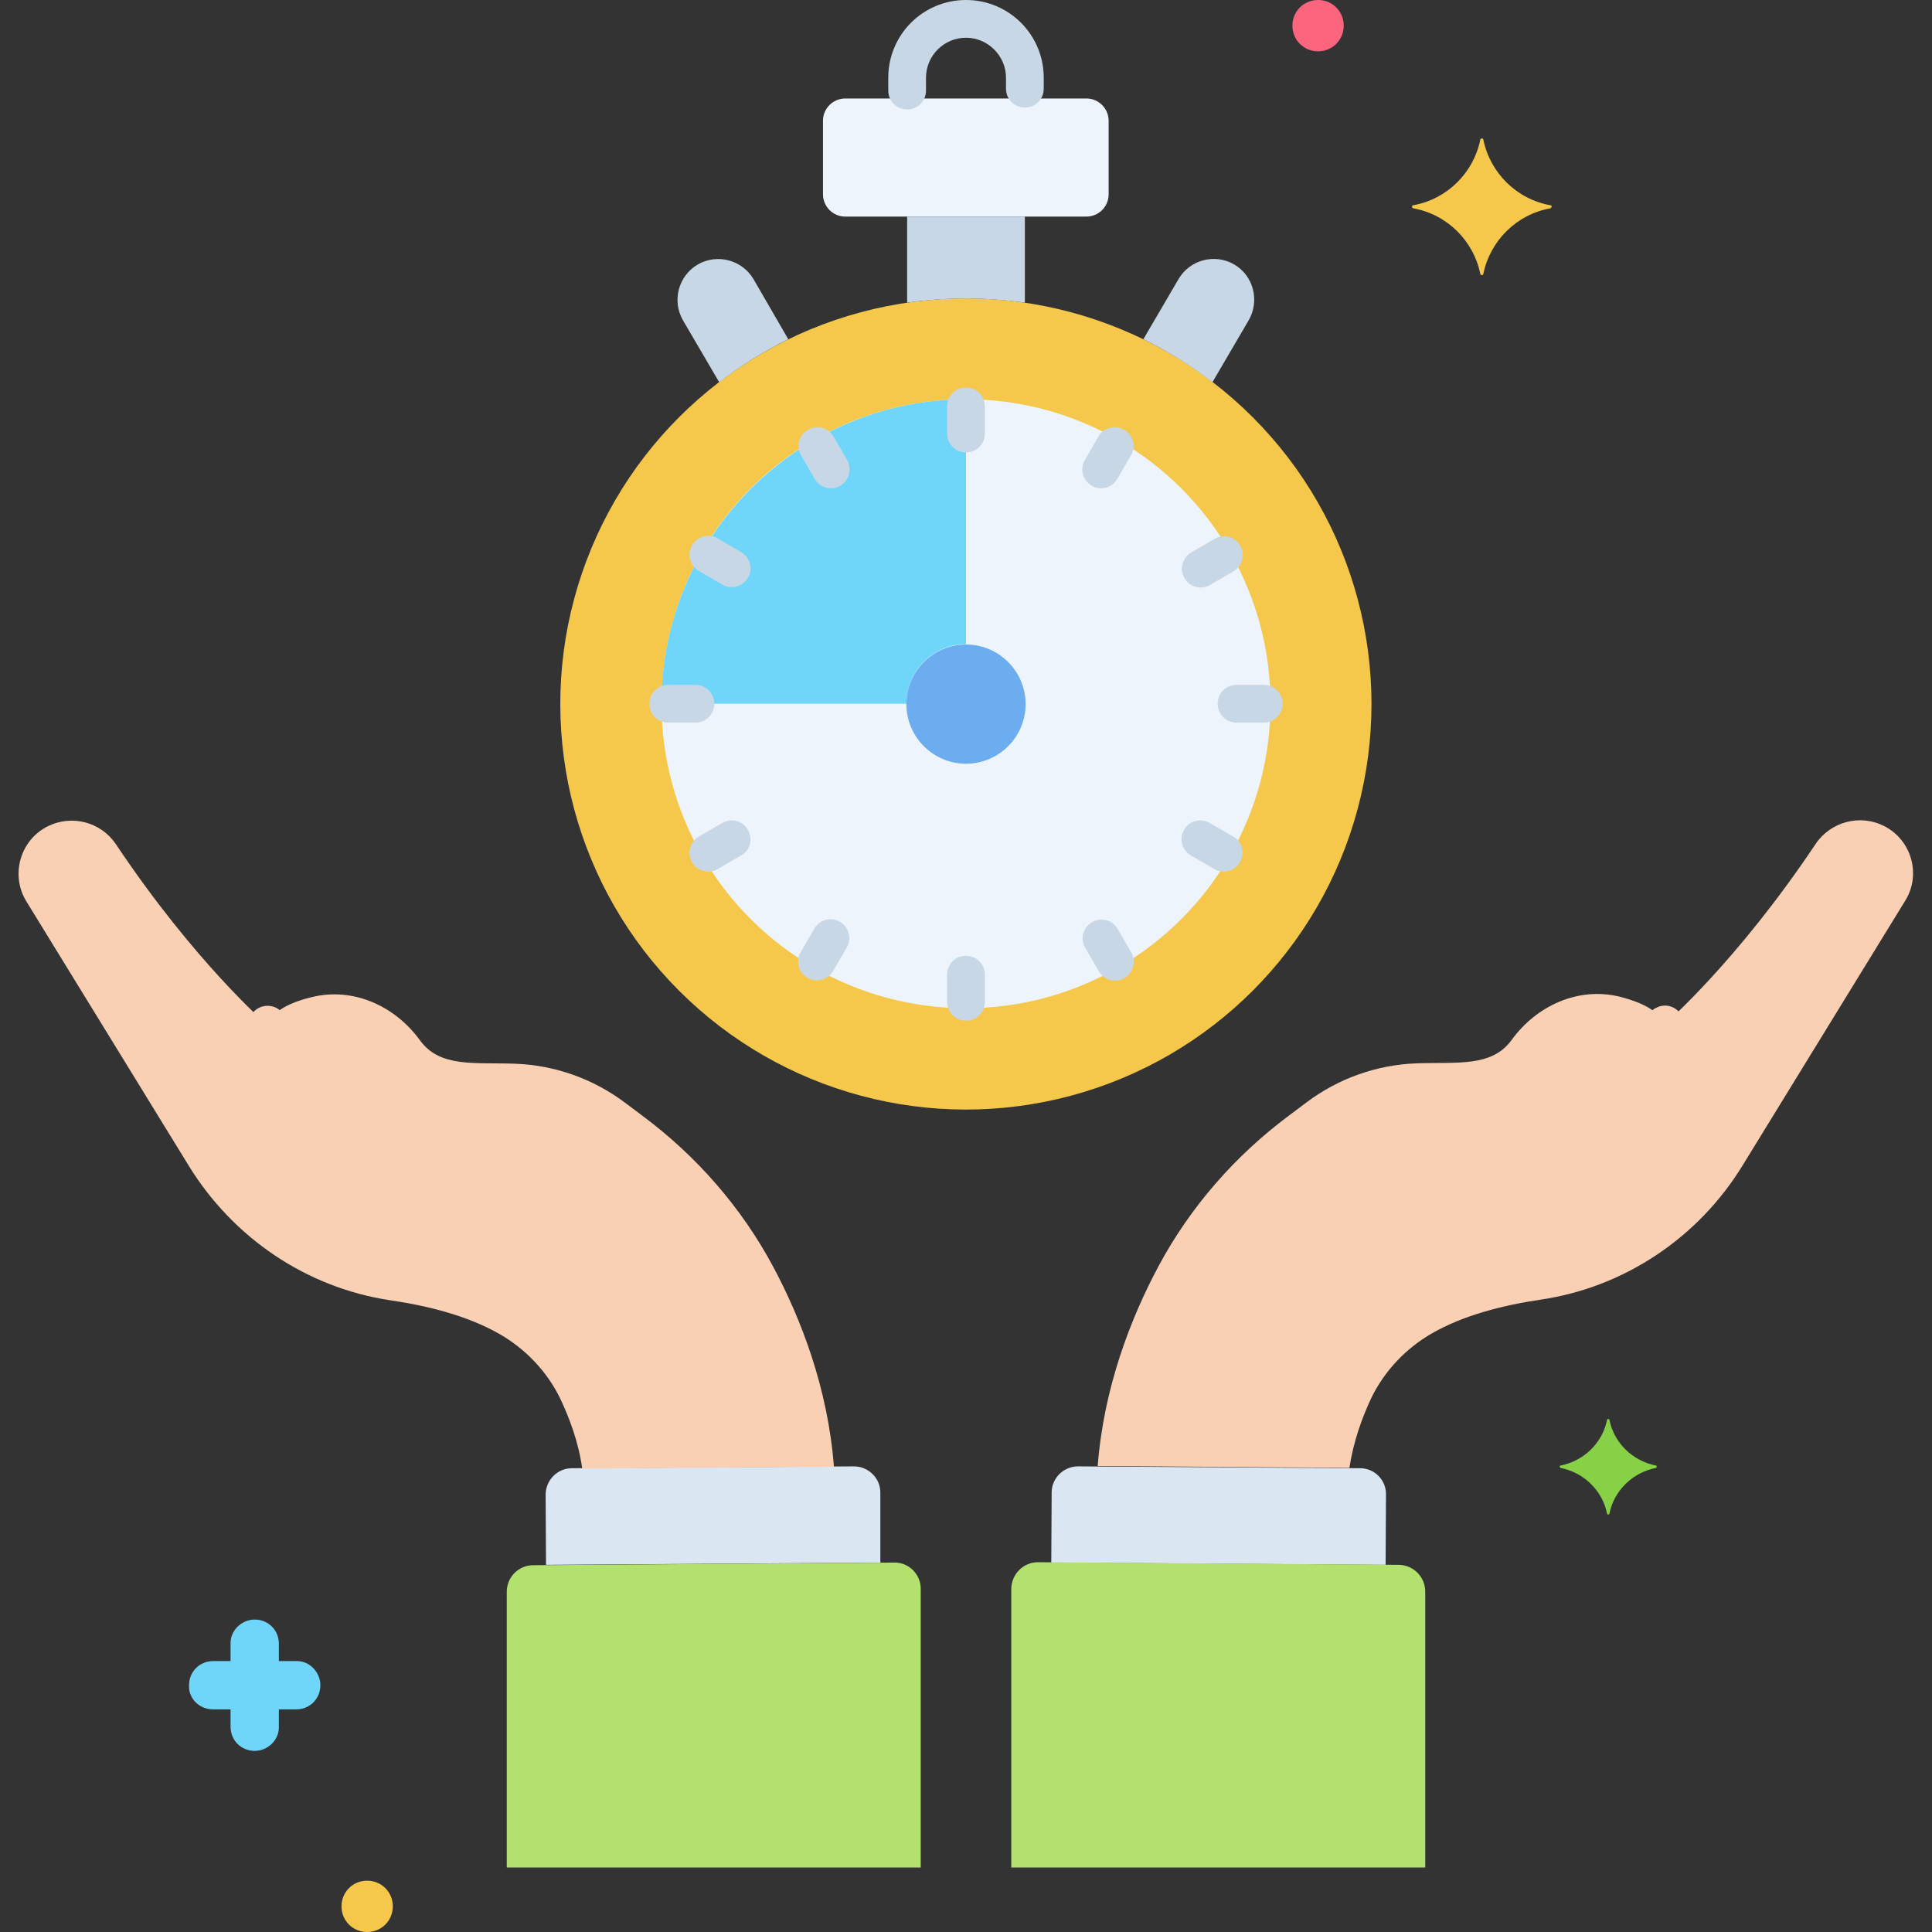 <svg xmlns="http://www.w3.org/2000/svg" xmlns:xlink="http://www.w3.org/1999/xlink" id="Layer_1" x="0px" y="0px" viewBox="0 0 512 512" style="enable-background:new 0 0 512 512;" xml:space="preserve"><rect x="0" y="0" width="512" height="512" fill="#333333" stroke="none"/><style type="text/css">	.st0{fill:#EDF4FC;}	.st1{fill:#F5C84C;}	.st2{fill:#C7D7E5;}	.st3{fill:#70D6F9;}	.st4{fill:#6CADEF;}	.st5{fill:#DAE6F1;}	.st6{fill:#F9D0B4;}	.st7{fill:#B2E26D;}	.st8{fill:#FC657E;}	.st9{fill:#87D147;}</style><g id="Layer_51">	<g>		<g>			<g>				<path class="st0" d="M287.9,26.1h-63.9c-3.2,0-5.9,2.6-5.9,5.9v19.5c0,3.2,2.6,5.9,5.9,5.9h63.9c3.2,0,5.9-2.6,5.9-5.9V32     C293.8,28.8,291.2,26.1,287.9,26.1z"></path>			</g>		</g>		<g>			<g>									<ellipse transform="matrix(0.707 -0.707 0.707 0.707 -56.947 235.626)" class="st1" cx="256" cy="186.6" rx="107.5" ry="107.5"></ellipse>			</g>		</g>		<g>			<g>				<path class="st2" d="M240.4,57.4v22.8c5.1-0.7,10.3-1.1,15.6-1.1s10.5,0.4,15.6,1.1V57.4H240.4z"></path>			</g>		</g>		<g>			<g>				<path class="st2" d="M327.1,70.1c-5.1-3-11.8-1.3-14.8,3.9L303,89.9c6.5,3.2,12.6,7,18.3,11.4l9.6-16.4     C333.9,79.7,332.2,73.1,327.1,70.1L327.1,70.1z"></path>			</g>		</g>		<g>			<g>				<path class="st2" d="M199.7,74c-3-5.1-9.6-6.9-14.8-3.9c-5.1,3-6.9,9.6-3.9,14.8l9.6,16.4c5.7-4.4,11.8-8.2,18.3-11.4L199.7,74z     "></path>			</g>		</g>		<g>			<g>				<circle class="st0" cx="256" cy="186.5" r="80.7"></circle>			</g>		</g>		<g>			<g>				<path class="st3" d="M175.3,186.5h64.9c0-8.7,7.1-15.8,15.8-15.8v-64.9C211.5,105.9,175.3,142.1,175.3,186.5L175.3,186.5z"></path>			</g>		</g>		<g>			<g>				<path class="st4" d="M256,170.8c-8.7,0-15.8,7.1-15.8,15.8s7.1,15.8,15.8,15.8c8.7,0,15.8-7.1,15.8-15.8S264.7,170.8,256,170.8     L256,170.8z"></path>			</g>		</g>		<g>			<g>				<path class="st5" d="M233.3,395.5c0-3.8-3.2-6.9-7-6.9l-74.8,0.5c-3.8,0-6.9,3.2-6.9,7l0.1,18.6l88.6-0.6L233.3,395.5z"></path>			</g>		</g>		<g>			<g>				<path class="st6" d="M204.8,335.5c-8.4-15.6-20.2-29.1-34.4-39.7l-4.8-3.6c-8.4-6.3-18.5-9.9-29-10.3c-10.9-0.4-20,1.1-25.3-6.2     c-6.6-9.1-17.6-14.1-28.5-11.5c-7.1,1.7-10.8,4.3-12,7.4c0,0-19.2-16.6-40.1-47.9c-4-5.9-11.7-7.9-18.1-4.7     c-7.3,3.7-9.9,12.9-5.6,19.9l43,70c11.8,19.2,31.3,32.4,53.5,35.7c10.2,1.5,20.7,4.2,29,9c6.9,4,12.5,9.9,16,17.1     c2.4,5.1,4.8,11.4,5.8,18.5l66.7-0.5C219.4,367.9,212.3,349.5,204.8,335.5L204.8,335.5z"></path>			</g>		</g>		<g>			<g>				<path class="st5" d="M360.5,389.1l-74.8-0.5c-3.8,0-7,3.1-7,6.9l-0.1,18.6l88.6,0.6l0.1-18.6     C367.4,392.3,364.3,389.1,360.5,389.1L360.5,389.1z"></path>			</g>		</g>		<g>			<g>				<path class="st6" d="M499.3,218.9c-6.3-3.2-14.1-1.2-18.1,4.7c-20.9,31.3-40.1,47.9-40.1,47.9c-1.2-3.1-4.9-5.6-12-7.4     c-10.9-2.6-21.9,2.4-28.5,11.5c-5.3,7.3-14.5,5.8-25.3,6.2c-10.5,0.4-20.6,4-29,10.3l-4.8,3.6c-14.2,10.6-26,24.1-34.4,39.7     c-7.5,14-14.6,32.4-16.2,53.1l66.7,0.5c1.1-7.1,3.4-13.4,5.8-18.5c3.5-7.2,9.1-13.1,16-17.1c8.3-4.8,18.8-7.5,29-9     c22.2-3.3,41.8-16.5,53.5-35.7l43-70C509.2,231.8,506.6,222.6,499.3,218.9L499.3,218.9z"></path>			</g>		</g>		<g>			<g>				<path class="st7" d="M237,414.1l-95.7,0.7c-3.9,0-7,3.2-7,7v73.1H244V421C244,417.2,240.8,414,237,414.1L237,414.1z"></path>			</g>		</g>		<g>			<g>				<path class="st7" d="M370.8,414.7l-95.7-0.7c-3.9,0-7,3.1-7.1,7v73.9h109.7v-73.1C377.7,417.9,374.6,414.8,370.8,414.7     L370.8,414.7z"></path>			</g>		</g>		<g>			<g>				<path class="st2" d="M256,0c-11.4,0-20.6,9.2-20.6,20.6V24c0,2.8,2.2,5,5,5s5-2.2,5-5v-3.4c0-5.9,4.8-10.6,10.6-10.6     s10.6,4.8,10.6,10.6v2.9c0,2.8,2.2,5,5,5s5-2.2,5-5v-2.9C276.6,9.2,267.4,0,256,0L256,0z"></path>			</g>		</g>		<g>			<g>				<path class="st2" d="M256,102.7c-2.8,0-5,2.2-5,5v7.2c0,2.8,2.2,5,5,5s5-2.2,5-5v-7.2C261,104.9,258.8,102.7,256,102.7z"></path>			</g>		</g>		<g>			<g>				<path class="st2" d="M256,253.3c-2.8,0-5,2.2-5,5v7.2c0,2.8,2.2,5,5,5s5-2.2,5-5v-7.2C261,255.5,258.8,253.3,256,253.3     L256,253.3z"></path>			</g>		</g>		<g>			<g>				<path class="st2" d="M224.5,121.9l-3.6-6.2c-1.4-2.4-4.4-3.2-6.8-1.8c-2.4,1.4-3.2,4.4-1.8,6.8l3.6,6.2c0.9,1.6,2.6,2.5,4.3,2.5     c0.8,0,1.7-0.2,2.5-0.7C225,127.4,225.8,124.3,224.5,121.9z"></path>			</g>		</g>		<g>			<g>				<path class="st2" d="M299.8,252.4l-3.6-6.2c-1.4-2.4-4.4-3.2-6.8-1.8c-2.4,1.4-3.2,4.4-1.8,6.8l3.6,6.2c0.9,1.6,2.6,2.5,4.3,2.5     c0.8,0,1.7-0.2,2.5-0.7C300.3,257.8,301.2,254.8,299.8,252.4L299.8,252.4z"></path>			</g>		</g>		<g>			<g>				<path class="st2" d="M196.4,146.3l-6.2-3.6c-2.4-1.4-5.4-0.6-6.8,1.8c-1.4,2.4-0.6,5.4,1.8,6.8l6.2,3.6c0.8,0.5,1.6,0.7,2.5,0.7     c1.7,0,3.4-0.9,4.3-2.5C199.6,150.8,198.8,147.7,196.4,146.3z"></path>			</g>		</g>		<g>			<g>				<path class="st2" d="M326.8,221.7l-6.2-3.6c-2.4-1.4-5.5-0.6-6.8,1.8c-1.4,2.4-0.6,5.4,1.8,6.8l6.2,3.6c0.8,0.5,1.6,0.7,2.5,0.7     c1.7,0,3.4-0.9,4.3-2.5C330,226.1,329.2,223,326.8,221.7L326.8,221.7z"></path>			</g>		</g>		<g>			<g>				<path class="st2" d="M184.3,181.5h-7.2c-2.8,0-5,2.2-5,5s2.2,5,5,5h7.2c2.8,0,5-2.2,5-5S187,181.5,184.3,181.5z"></path>			</g>		</g>		<g>			<g>				<path class="st2" d="M334.9,181.5h-7.2c-2.8,0-5,2.2-5,5s2.2,5,5,5h7.2c2.8,0,5-2.2,5-5S337.7,181.5,334.9,181.5z"></path>			</g>		</g>		<g>			<g>				<path class="st2" d="M198.2,219.9c-1.4-2.4-4.4-3.2-6.8-1.8l-6.2,3.6c-2.4,1.4-3.2,4.4-1.8,6.8c0.9,1.6,2.6,2.5,4.3,2.5     c0.8,0,1.7-0.2,2.5-0.7l6.2-3.6C198.8,225.4,199.6,222.3,198.2,219.9z"></path>			</g>		</g>		<g>			<g>				<path class="st2" d="M328.7,144.6c-1.4-2.4-4.4-3.2-6.8-1.8l-6.2,3.6c-2.4,1.4-3.2,4.4-1.8,6.8c0.9,1.6,2.6,2.5,4.3,2.5     c0.8,0,1.7-0.2,2.5-0.7l6.2-3.6C329.2,150,330,147,328.7,144.6L328.7,144.6z"></path>			</g>		</g>		<g>			<g>				<path class="st2" d="M222.6,244.3c-2.4-1.4-5.4-0.6-6.8,1.8l-3.6,6.2c-1.4,2.4-0.6,5.5,1.8,6.8c0.8,0.5,1.6,0.7,2.5,0.7     c1.7,0,3.4-0.9,4.3-2.5l3.6-6.2C225.8,248.8,225,245.7,222.6,244.3z"></path>			</g>		</g>		<g>			<g>				<path class="st2" d="M297.9,113.9c-2.4-1.4-5.5-0.6-6.8,1.8l-3.6,6.2c-1.4,2.4-0.6,5.4,1.8,6.8c0.8,0.5,1.6,0.7,2.5,0.7     c1.7,0,3.4-0.9,4.3-2.5l3.6-6.2C301.2,118.3,300.3,115.3,297.9,113.9L297.9,113.9z"></path>			</g>		</g>		<g>			<g>				<path class="st6" d="M104.2,300.5c-18.4-10.6-30.4-23-28.7-27.1c1-2.6-0.2-5.5-2.7-6.5c-2.6-1-5.5,0.2-6.5,2.7     c-6.3,15.5,23.7,34.2,33,39.5c0.8,0.5,1.6,0.7,2.5,0.7c1.7,0,3.4-0.9,4.3-2.5C107.4,304.9,106.6,301.9,104.2,300.5z"></path>			</g>		</g>		<g>			<g>				<path class="st6" d="M445.8,269.6c-1-2.6-4-3.8-6.5-2.7c-2.6,1-3.8,4-2.7,6.5c1.7,4-10.3,16.5-28.7,27.1     c-2.4,1.4-3.2,4.4-1.8,6.8c0.9,1.6,2.6,2.5,4.3,2.5c0.8,0,1.7-0.2,2.5-0.7C422.1,303.8,452.1,285.1,445.8,269.6z"></path>			</g>		</g>		<g>			<g>				<path class="st8" d="M349.3,0c-3.8,0-6.8,3-6.8,6.8s3,6.8,6.8,6.8s6.8-3,6.8-6.8S353.1,0,349.3,0z"></path>			</g>		</g>		<g>			<g>				<path class="st1" d="M410.9,54.4c-9-1.6-16-8.6-17.8-17.4c0-0.4-0.8-0.4-0.8,0c-1.8,8.8-8.8,15.8-17.8,17.4     c-0.4,0-0.4,0.6,0,0.8c9,1.6,16,8.6,17.8,17.4c0,0.4,0.8,0.4,0.8,0c1.8-8.8,8.8-15.8,17.8-17.4C411.3,55,411.3,54.4,410.9,54.4z     "></path>			</g>		</g>		<g>			<g>				<path class="st3" d="M78.7,440.2h-4.8v-4.6c0-3.6-2.8-6.4-6.4-6.4c-3.4,0-6.4,2.8-6.4,6.2v4.8h-4.6c-3.6,0-6.4,2.8-6.4,6.4     c-0.2,3.4,2.6,6.4,6.4,6.4h4.6v4.6c0,3.6,2.8,6.4,6.4,6.4c3.4,0,6.4-2.8,6.4-6.2V453h4.6c3.6,0,6.4-2.8,6.4-6.4     C84.9,443.2,82.1,440.2,78.7,440.2z"></path>			</g>		</g>		<g>			<g>				<path class="st1" d="M97.3,498.4c-3.8,0-6.8,3-6.8,6.8s3,6.8,6.8,6.8s6.8-3,6.8-6.8S101.1,498.4,97.3,498.4z"></path>			</g>		</g>		<g>			<g>				<path class="st9" d="M438.9,388.4c-6.2-1.2-11.2-6-12.4-12.2c0-0.2-0.6-0.2-0.6,0c-1.2,6.2-6.2,11-12.4,12.2     c-0.2,0-0.2,0.4,0,0.6c6.2,1.2,11.2,6,12.4,12.2c0,0.2,0.6,0.2,0.6,0c1.2-6.2,6.2-11,12.4-12.2     C439.1,388.8,439.1,388.4,438.9,388.4z"></path>			</g>		</g>	</g></g></svg>